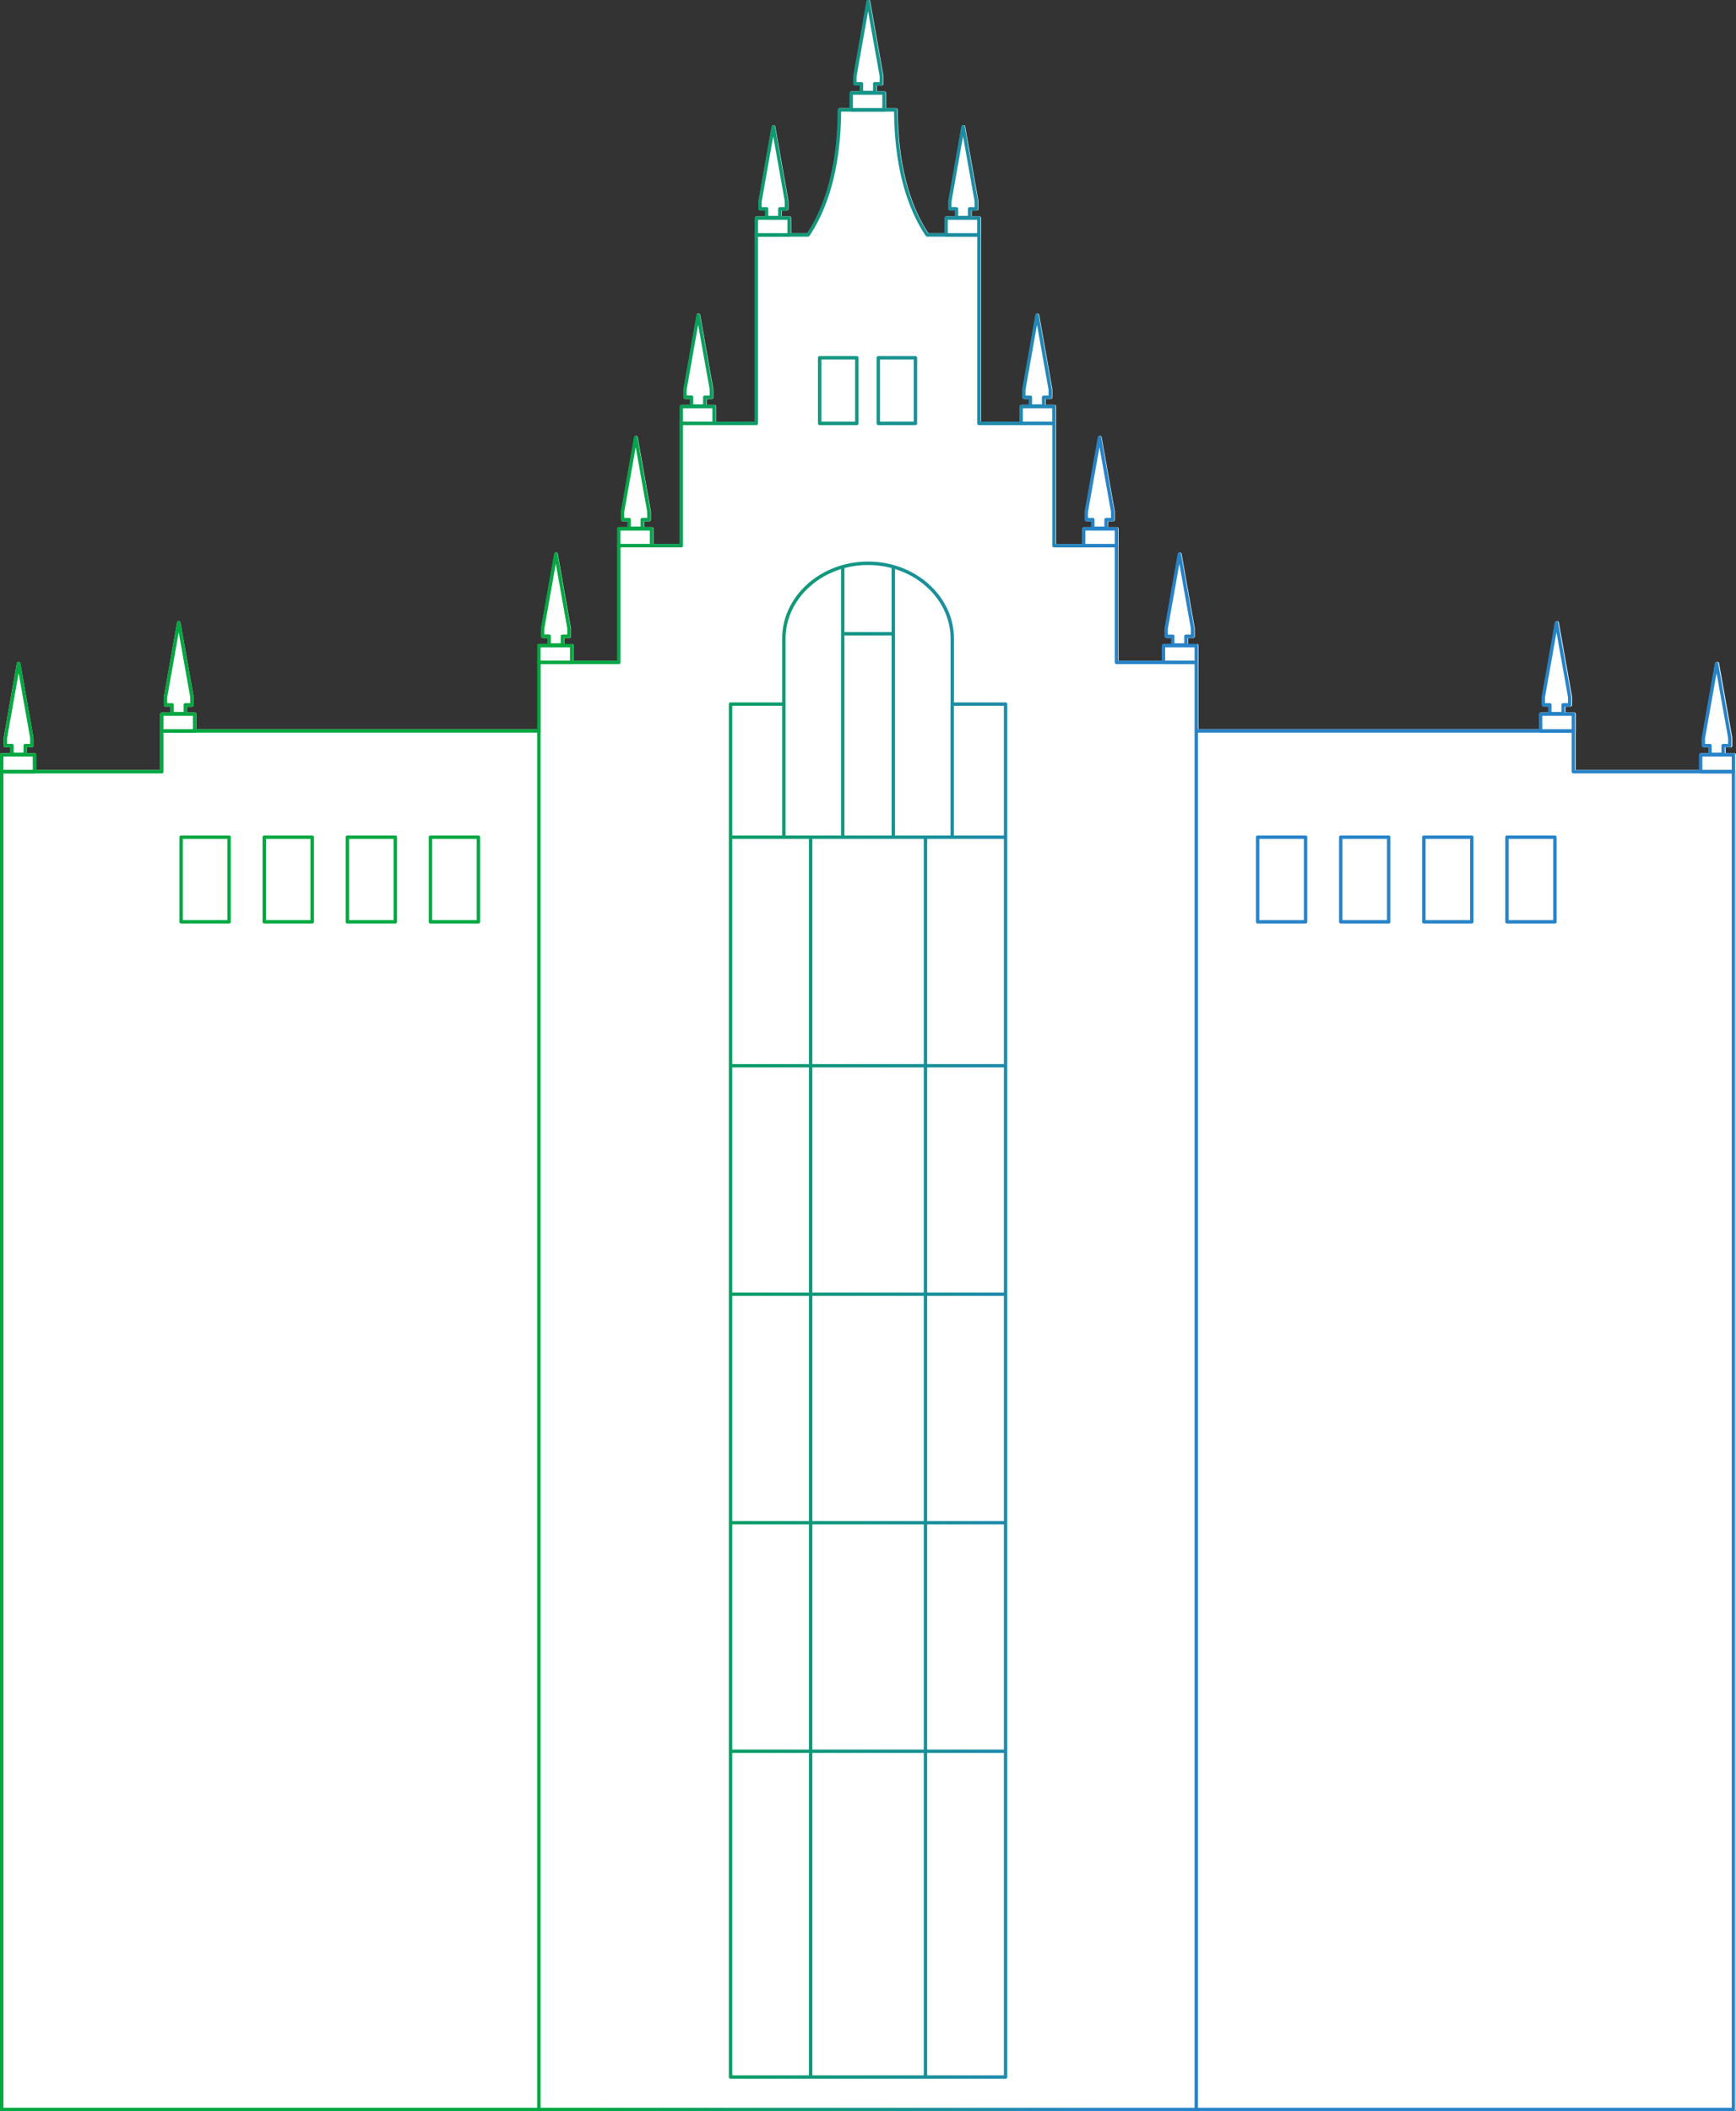 <svg id="illust_01" xmlns="http://www.w3.org/2000/svg" xmlns:xlink="http://www.w3.org/1999/xlink" width="255" height="310" viewBox="0 0 255 310">
  <rect x="0" y="0" width="255" height="310" fill="#333333" stroke="none"/>
  <defs>
    <linearGradient id="linear-gradient" x1="-1.147" y1="0.502" x2="46.719" y2="0.502" gradientUnits="objectBoundingBox">
      <stop offset="0.37" stop-color="#00a840"/>
      <stop offset="0.66" stop-color="#2783c8"/>
    </linearGradient>
    <linearGradient id="linear-gradient-2" x1="-1.517" y1="0.5" x2="56.645" y2="0.5" xlink:href="#linear-gradient"/>
    <linearGradient id="linear-gradient-3" x1="-5.569" y1="0.498" x2="42.298" y2="0.498" xlink:href="#linear-gradient"/>
    <linearGradient id="linear-gradient-4" x1="-6.89" y1="0.499" x2="51.272" y2="0.499" xlink:href="#linear-gradient"/>
    <linearGradient id="linear-gradient-5" x1="-15.985" y1="0.498" x2="31.881" y2="0.498" xlink:href="#linear-gradient"/>
    <linearGradient id="linear-gradient-6" x1="-19.547" y1="0.5" x2="38.616" y2="0.5" xlink:href="#linear-gradient"/>
    <linearGradient id="linear-gradient-7" x1="-18.19" y1="0.498" x2="29.676" y2="0.498" xlink:href="#linear-gradient"/>
    <linearGradient id="linear-gradient-8" x1="-22.229" y1="0.499" x2="35.934" y2="0.499" xlink:href="#linear-gradient"/>
    <linearGradient id="linear-gradient-9" x1="-19.917" y1="0.498" x2="27.949" y2="0.498" xlink:href="#linear-gradient"/>
    <linearGradient id="linear-gradient-10" x1="-24.325" y1="0.499" x2="33.838" y2="0.499" xlink:href="#linear-gradient"/>
    <linearGradient id="linear-gradient-11" x1="-48.075" y1="0.502" x2="-0.209" y2="0.502" xlink:href="#linear-gradient"/>
    <linearGradient id="linear-gradient-12" x1="-58.506" y1="0.5" x2="-0.343" y2="0.5" xlink:href="#linear-gradient"/>
    <linearGradient id="linear-gradient-13" x1="-43.654" y1="0.498" x2="4.213" y2="0.498" xlink:href="#linear-gradient"/>
    <linearGradient id="linear-gradient-14" x1="-53.133" y1="0.499" x2="5.03" y2="0.499" xlink:href="#linear-gradient"/>
    <linearGradient id="linear-gradient-15" x1="-33.237" y1="0.498" x2="14.629" y2="0.498" xlink:href="#linear-gradient"/>
    <linearGradient id="linear-gradient-16" x1="-40.476" y1="0.5" x2="17.686" y2="0.5" xlink:href="#linear-gradient"/>
    <linearGradient id="linear-gradient-17" x1="-31.032" y1="0.498" x2="16.834" y2="0.498" xlink:href="#linear-gradient"/>
    <linearGradient id="linear-gradient-18" x1="-37.794" y1="0.499" x2="20.368" y2="0.499" xlink:href="#linear-gradient"/>
    <linearGradient id="linear-gradient-19" x1="-29.305" y1="0.498" x2="18.561" y2="0.498" xlink:href="#linear-gradient"/>
    <linearGradient id="linear-gradient-20" x1="-35.698" y1="0.499" x2="22.464" y2="0.499" xlink:href="#linear-gradient"/>
    <linearGradient id="linear-gradient-21" x1="-21.991" y1="0.498" x2="25.876" y2="0.498" xlink:href="#linear-gradient"/>
    <linearGradient id="linear-gradient-22" x1="-26.844" y1="0.499" x2="31.318" y2="0.499" xlink:href="#linear-gradient"/>
    <linearGradient id="linear-gradient-23" x1="-24.612" y1="0.502" x2="23.254" y2="0.502" xlink:href="#linear-gradient"/>
    <linearGradient id="linear-gradient-24" x1="-30.03" y1="0.5" x2="28.133" y2="0.5" xlink:href="#linear-gradient"/>
    <linearGradient id="linear-gradient-25" x1="-27.232" y1="0.498" x2="20.635" y2="0.498" xlink:href="#linear-gradient"/>
    <linearGradient id="linear-gradient-26" x1="-33.215" y1="0.499" x2="24.947" y2="0.499" xlink:href="#linear-gradient"/>
    <linearGradient id="linear-gradient-27" x1="-21.187" y1="0.5" x2="21.531" y2="0.5" xlink:href="#linear-gradient"/>
    <linearGradient id="linear-gradient-28" x1="-22.632" y1="0.5" x2="20.086" y2="0.5" xlink:href="#linear-gradient"/>
    <linearGradient id="linear-gradient-29" x1="-25.272" y1="0.5" x2="8.482" y2="0.5" xlink:href="#linear-gradient"/>
    <linearGradient id="linear-gradient-30" x1="-26.891" y1="0.5" x2="6.863" y2="0.5" xlink:href="#linear-gradient"/>
    <linearGradient id="linear-gradient-31" x1="-28.51" y1="0.5" x2="5.244" y2="0.5" xlink:href="#linear-gradient"/>
    <linearGradient id="linear-gradient-32" x1="-30.129" y1="0.5" x2="3.625" y2="0.5" xlink:href="#linear-gradient"/>
    <linearGradient id="linear-gradient-33" x1="-4.304" y1="0.5" x2="29.45" y2="0.5" xlink:href="#linear-gradient"/>
    <linearGradient id="linear-gradient-34" x1="-5.923" y1="0.5" x2="27.831" y2="0.5" xlink:href="#linear-gradient"/>
    <linearGradient id="linear-gradient-35" x1="-7.542" y1="0.5" x2="26.212" y2="0.5" xlink:href="#linear-gradient"/>
    <linearGradient id="linear-gradient-36" x1="-9.161" y1="0.5" x2="24.594" y2="0.5" xlink:href="#linear-gradient"/>
    <linearGradient id="linear-gradient-37" x1="-0.024" y1="0.5" x2="0.975" y2="0.5" xlink:href="#linear-gradient"/>
    <linearGradient id="linear-gradient-38" x1="-2.767" y1="0.5" x2="3.457" y2="0.5" xlink:href="#linear-gradient"/>
    <linearGradient id="linear-gradient-39" x1="-362.6" y1="0.5" x2="145.74" y2="0.5" xlink:href="#linear-gradient"/>
    <linearGradient id="linear-gradient-40" x1="-169.76" y1="0.5" x2="338.58" y2="0.5" xlink:href="#linear-gradient"/>
    <linearGradient id="linear-gradient-41" x1="-2.807" y1="0.5" x2="3.494" y2="0.5" xlink:href="#linear-gradient"/>
    <linearGradient id="linear-gradient-51" x1="-249.48" y1="0.5" x2="258.86" y2="0.5" xlink:href="#linear-gradient"/>
    <linearGradient id="linear-gradient-52" x1="-283.16" y1="0.5" x2="225.18" y2="0.5" xlink:href="#linear-gradient"/>
    <linearGradient id="linear-gradient-53" x1="-241.62" y1="0.5" x2="266.72" y2="0.5" xlink:href="#linear-gradient"/>
    <linearGradient id="linear-gradient-54" x1="-291" y1="0.5" x2="217.34" y2="0.5" xlink:href="#linear-gradient"/>
    <linearGradient id="linear-gradient-55" x1="-258.9" y1="0.5" x2="249.44" y2="0.5" xlink:href="#linear-gradient"/>
    <linearGradient id="linear-gradient-56" x1="-273.72" y1="0.5" x2="234.62" y2="0.5" xlink:href="#linear-gradient"/>
    <linearGradient id="linear-gradient-57" x1="-17.503" y1="0.5" x2="16.798" y2="0.5" xlink:href="#linear-gradient"/>
  </defs>
  <path id="合体_44" data-name="合体 44" d="M254.73,310h.019ZM.251,310a.248.248,0,0,1-.25-.25V113.344c0-.007,0-.014,0-.021v-2.474a.247.247,0,0,1,.251-.251H1.512v-.862H.791a.247.247,0,0,1-.251-.251v-1.121l1.944-11a.257.257,0,0,1,.49,0l1.944,10.956V109.5a.248.248,0,0,1-.251.251H3.948v.851H5.07a.248.248,0,0,1,.251.251v2.22H23.526v-5.739c0-.007,0-.014,0-.021v-2.44a.247.247,0,0,1,.251-.251h1.261v-.862h-.721a.247.247,0,0,1-.251-.251v-1.12l1.944-11a.258.258,0,0,1,.491,0l1.944,10.956v1.172a.247.247,0,0,1-.25.251h-.722v.851H28.6a.247.247,0,0,1,.25.251v2.211h50.1V97.265c0-.007,0-.014,0-.021V94.8a.247.247,0,0,1,.251-.251h1.26v-.873h-.72a.247.247,0,0,1-.251-.25V92.311l1.943-11a.258.258,0,0,1,.492,0L83.864,92.27v1.172a.248.248,0,0,1-.251.251h-.722v.862h1.124a.248.248,0,0,1,.251.251v2.21h6.412V80.129c0-.007,0-.014,0-.021v-2.45a.247.247,0,0,1,.251-.251H92.2v-.862H91.48a.248.248,0,0,1-.251-.251V75.174l1.944-11a.258.258,0,0,1,.492,0l1.944,10.956v1.171a.248.248,0,0,1-.251.251h-.722v.852h1.113a.248.248,0,0,1,.251.251v2.221h3.857V62.173a.258.258,0,0,1,.01-.072V59.7a.249.249,0,0,1,.251-.251h1.262v-.861h-.722a.247.247,0,0,1-.251-.25V57.214l1.944-11a.257.257,0,0,1,.49,0l1.944,10.956v1.172a.248.248,0,0,1-.25.251h-.723v.85h1.122a.248.248,0,0,1,.251.251v2.226h5.7V34.5a.258.258,0,0,1,.01-.072v-2.4a.248.248,0,0,1,.251-.251h1.262v-.862h-.722a.247.247,0,0,1-.25-.251v-1.12l1.944-11a.257.257,0,0,1,.49,0L115.817,29.5v1.172a.247.247,0,0,1-.249.251h-.723v.851h1.122a.247.247,0,0,1,.251.251v2.224H118.6c3.717-5.6,4.5-12.929,4.5-18.117a.248.248,0,0,1,.251-.251h1.492V13.661a.25.25,0,0,1,.252-.251h1.262V12.55h-.721a.248.248,0,0,1-.251-.251V11.176L127.33.181a.257.257,0,0,1,.491,0l1.943,10.956v1.172a.249.249,0,0,1-.251.251h-.721v.851h1.124a.249.249,0,0,1,.25.251v2.223h1.462a.248.248,0,0,1,.251.251c0,5.187.781,12.518,4.5,18.117h2.405V32.027a.247.247,0,0,1,.251-.251h1.272v-.862h-.722a.248.248,0,0,1-.251-.251V29.543l1.943-11a.258.258,0,0,1,.492,0L143.713,29.5v1.171a.249.249,0,0,1-.252.251h-.722v.852h1.113a.247.247,0,0,1,.25.251V34.5a.258.258,0,0,1-.009.068V61.923h5.721V59.7a.249.249,0,0,1,.251-.251h1.112v-.861h-.721a.247.247,0,0,1-.251-.251V57.213l1.944-11a.257.257,0,0,1,.49,0l1.944,10.956v1.171a.248.248,0,0,1-.25.251h-.722v.851h1.272a.249.249,0,0,1,.251.251v2.475a.254.254,0,0,1-.01.071V79.879H159V77.656a.248.248,0,0,1,.251-.251h1.1v-.862h-.722a.249.249,0,0,1-.251-.251V75.172l1.944-11a.257.257,0,0,1,.49,0l1.944,10.956V76.3a.249.249,0,0,1-.251.251h-.722a7.839,7.839,0,0,1-.034.852h1.316a.247.247,0,0,1,.251.251V80.13a.252.252,0,0,1-.02.1V97.014h6.433V94.8a.247.247,0,0,1,.251-.251H172.1V93.68h-.723a.247.247,0,0,1-.25-.251v-1.12l1.944-11a.257.257,0,0,1,.49,0L175.5,92.268V93.44a.249.249,0,0,1-.251.251h-.722v.862H175.8a.247.247,0,0,1,.251.251v2.472a.256.256,0,0,1-.02.1v9.7h50.119v-2.211a.247.247,0,0,1,.251-.251h1.111v-.862h-.72a.247.247,0,0,1-.251-.251v-1.121l1.943-11a.258.258,0,0,1,.491,0l1.944,10.956v1.172a.247.247,0,0,1-.251.251h-.721v.852h1.272a.248.248,0,0,1,.251.251v2.473a.254.254,0,0,1-.02.1v5.628H249.68v-2.221a.248.248,0,0,1,.251-.251h1.112v-.862h-.721a.247.247,0,0,1-.251-.251v-1.121l1.944-11a.257.257,0,0,1,.49,0l1.944,10.956V109.5a.247.247,0,0,1-.251.25h-.722v.852h1.272a.247.247,0,0,1,.251.251v2.474a.255.255,0,0,1-.019.1V309.75a.249.249,0,0,1-.251.25Zm230.7-202.293,0-.009Zm0-.013,0-.014Zm0-.017.011-.052Zm.011-.054.007-.032h0Z" transform="translate(0 0)" fill="#fff"/>
  <g id="グループ_39" data-name="グループ 39" transform="translate(0 0)">
    <g id="グループ_21" data-name="グループ 21" transform="translate(0 97.184)">
      <path id="パス_46" data-name="パス 46" d="M5.068,113.4H.25a.248.248,0,0,1-.25-.25V110.68a.248.248,0,0,1,.25-.25H5.068a.248.248,0,0,1,.25.25v2.474A.248.248,0,0,1,5.068,113.4ZM.5,112.9H4.817v-1.973H.5Z" transform="translate(0 -97.02)" fill="url(#linear-gradient)"/>
      <path id="パス_47" data-name="パス 47" d="M3.7,110.87H1.762a.248.248,0,0,1-.25-.25v-1.032H.79a.248.248,0,0,1-.25-.25v-1.122l1.943-11a.257.257,0,0,1,.491,0l1.943,10.956v1.172a.248.248,0,0,1-.25.25H3.945v1.032a.248.248,0,0,1-.25.25Zm-1.693-.5H3.454v-1.032a.248.248,0,0,1,.25-.25h.721v-.881L2.733,98.692l-1.693,9.564v.831h.721a.248.248,0,0,1,.25.25v1.032Z" transform="translate(0.001 -97.04)" fill="url(#linear-gradient-2)"/>
    </g>
    <g id="グループ_22" data-name="グループ 22" transform="translate(23.515 91.205)">
      <path id="パス_48" data-name="パス 48" d="M28.548,107.434H23.73a.248.248,0,0,1-.25-.25V104.71a.248.248,0,0,1,.25-.25h4.817a.248.248,0,0,1,.25.25v2.474A.248.248,0,0,1,28.548,107.434Zm-4.567-.5H28.3v-1.973H23.981Z" transform="translate(-23.48 -91.05)" fill="url(#linear-gradient-3)"/>
      <path id="パス_49" data-name="パス 49" d="M27.185,104.9H25.242a.248.248,0,0,1-.25-.25v-1.032H24.27a.248.248,0,0,1-.25-.25v-1.122l1.943-11a.257.257,0,0,1,.491,0L28.4,102.207v1.172a.248.248,0,0,1-.25.25h-.721v1.032a.248.248,0,0,1-.25.25Zm-1.693-.5h1.442v-1.032a.248.248,0,0,1,.25-.25h.721v-.881l-1.693-9.514-1.693,9.564v.831h.721a.248.248,0,0,1,.25.25V104.4Z" transform="translate(-23.479 -91.07)" fill="url(#linear-gradient-4)"/>
    </g>
    <g id="グループ_23" data-name="グループ 23" transform="translate(78.907 81.13)">
      <path id="パス_50" data-name="パス 50" d="M83.858,97.384H79.04a.248.248,0,0,1-.25-.25V94.66a.248.248,0,0,1,.25-.25h4.817a.248.248,0,0,1,.25.25v2.474A.248.248,0,0,1,83.858,97.384Zm-4.567-.5h4.316V94.911H79.291Z" transform="translate(-78.79 -80.99)" fill="url(#linear-gradient-5)"/>
      <path id="パス_51" data-name="パス 51" d="M82.495,94.841H80.552a.248.248,0,0,1-.25-.25V93.559H79.58a.248.248,0,0,1-.25-.25V92.187l1.943-11a.257.257,0,0,1,.491,0l1.943,10.956v1.172a.248.248,0,0,1-.25.25h-.721V94.6a.248.248,0,0,1-.25.25Zm-1.693-.5h1.442V93.308a.248.248,0,0,1,.25-.25h.721v-.881l-1.693-9.524-1.693,9.564v.831h.721a.248.248,0,0,1,.25.25V94.33Z" transform="translate(-78.789 -81.01)" fill="url(#linear-gradient-6)"/>
    </g>
    <g id="グループ_24" data-name="グループ 24" transform="translate(90.634 63.995)">
      <path id="パス_52" data-name="パス 52" d="M95.568,80.264H90.75a.248.248,0,0,1-.25-.25V77.54a.248.248,0,0,1,.25-.25h4.817a.248.248,0,0,1,.25.25v2.474A.248.248,0,0,1,95.568,80.264ZM91,79.764h4.316V77.791H91Z" transform="translate(-90.5 -63.88)" fill="url(#linear-gradient-7)"/>
      <path id="パス_53" data-name="パス 53" d="M94.215,77.73H92.272a.248.248,0,0,1-.25-.25V76.449H91.3a.248.248,0,0,1-.25-.25V75.077l1.943-11a.257.257,0,0,1,.491,0l1.943,10.956v1.172a.248.248,0,0,1-.25.25h-.721V77.49a.248.248,0,0,1-.25.25Zm-1.693-.5h1.442V76.2a.248.248,0,0,1,.25-.25h.721v-.881l-1.693-9.514-1.693,9.564v.831h.721a.248.248,0,0,1,.25.25V77.23Z" transform="translate(-90.499 -63.9)" fill="url(#linear-gradient-8)"/>
    </g>
    <g id="グループ_25" data-name="グループ 25" transform="translate(99.818 46.038)">
      <path id="パス_54" data-name="パス 54" d="M104.738,62.334H99.92a.248.248,0,0,1-.25-.25V59.61a.248.248,0,0,1,.25-.25h4.817a.248.248,0,0,1,.25.25v2.474A.248.248,0,0,1,104.738,62.334Zm-4.567-.5h4.316V59.861h-4.316Z" transform="translate(-99.67 -45.95)" fill="url(#linear-gradient-9)"/>
      <path id="パス_55" data-name="パス 55" d="M103.375,59.8h-1.943a.248.248,0,0,1-.25-.25V58.519h-.721a.248.248,0,0,1-.25-.25V57.147l1.943-11a.257.257,0,0,1,.491,0l1.943,10.956v1.172a.248.248,0,0,1-.25.25h-.721V59.56a.248.248,0,0,1-.25.25Zm-1.693-.5h1.442V58.268a.248.248,0,0,1,.25-.25h.721v-.881L102.4,47.612l-1.692,9.564v.831h.721a.248.248,0,0,1,.25.25V59.29Z" transform="translate(-99.669 -45.97)" fill="url(#linear-gradient-10)"/>
    </g>
    <g id="グループ_26" data-name="グループ 26" transform="translate(249.56 97.184)">
      <path id="パス_56" data-name="パス 56" d="M254.258,113.4H249.44a.248.248,0,0,1-.25-.25V110.68a.248.248,0,0,1,.25-.25h4.817a.248.248,0,0,1,.25.25v2.474A.248.248,0,0,1,254.258,113.4Zm-4.567-.5h4.316v-1.973h-4.316Z" transform="translate(-249.19 -97.02)" fill="url(#linear-gradient-11)"/>
      <path id="パス_57" data-name="パス 57" d="M252.745,110.87H250.8a.248.248,0,0,1-.25-.25v-1.032h-.721a.248.248,0,0,1-.25-.25v-1.122l1.943-11a.257.257,0,0,1,.491,0l1.943,10.956v1.172a.248.248,0,0,1-.25.25h-.721v1.032a.248.248,0,0,1-.25.25Zm-1.692-.5h1.442v-1.032a.248.248,0,0,1,.25-.25h.721v-.881l-1.692-9.514-1.693,9.564v.831h.721a.248.248,0,0,1,.25.25v1.032Z" transform="translate(-249.189 -97.04)" fill="url(#linear-gradient-12)"/>
    </g>
    <g id="グループ_27" data-name="グループ 27" transform="translate(226.045 91.205)">
      <path id="パス_58" data-name="パス 58" d="M230.778,107.434H225.96a.248.248,0,0,1-.25-.25V104.71a.248.248,0,0,1,.25-.25h4.817a.248.248,0,0,1,.25.25v2.474A.248.248,0,0,1,230.778,107.434Zm-4.567-.5h4.316v-1.973h-4.316Z" transform="translate(-225.71 -91.05)" fill="url(#linear-gradient-13)"/>
      <path id="パス_59" data-name="パス 59" d="M229.265,104.9h-1.943a.248.248,0,0,1-.25-.25v-1.032h-.721a.248.248,0,0,1-.25-.25v-1.122l1.943-11a.257.257,0,0,1,.491,0l1.943,10.956v1.172a.248.248,0,0,1-.25.25h-.721v1.032a.248.248,0,0,1-.25.25Zm-1.693-.5h1.442v-1.032a.248.248,0,0,1,.25-.25h.721v-.881l-1.693-9.514-1.692,9.564v.831h.721a.248.248,0,0,1,.25.25Z" transform="translate(-225.709 -91.07)" fill="url(#linear-gradient-14)"/>
    </g>
    <g id="グループ_28" data-name="グループ 28" transform="translate(170.653 81.13)">
      <path id="パス_60" data-name="パス 60" d="M175.468,97.384H170.65a.248.248,0,0,1-.25-.25V94.66a.248.248,0,0,1,.25-.25h4.817a.248.248,0,0,1,.25.25v2.474A.248.248,0,0,1,175.468,97.384Zm-4.567-.5h4.316V94.911H170.9Z" transform="translate(-170.4 -80.99)" fill="url(#linear-gradient-15)"/>
      <path id="パス_61" data-name="パス 61" d="M173.955,94.841h-1.943a.248.248,0,0,1-.25-.25V93.559h-.721a.248.248,0,0,1-.25-.25V92.187l1.943-11a.257.257,0,0,1,.491,0l1.943,10.956v1.172a.248.248,0,0,1-.25.25H174.2V94.6a.248.248,0,0,1-.25.25Zm-1.693-.5H173.7V93.308a.248.248,0,0,1,.25-.25h.721v-.881l-1.692-9.514-1.693,9.564v.831h.721a.248.248,0,0,1,.25.25V94.34Z" transform="translate(-170.399 -81.01)" fill="url(#linear-gradient-16)"/>
    </g>
    <g id="グループ_29" data-name="グループ 29" transform="translate(158.926 63.995)">
      <path id="パス_62" data-name="パス 62" d="M163.758,80.264H158.94a.248.248,0,0,1-.25-.25V77.54a.248.248,0,0,1,.25-.25h4.817a.248.248,0,0,1,.25.25v2.474A.248.248,0,0,1,163.758,80.264Zm-4.567-.5h4.316V77.791h-4.316Z" transform="translate(-158.69 -63.88)" fill="url(#linear-gradient-17)"/>
      <path id="パス_63" data-name="パス 63" d="M162.235,77.73h-1.943a.248.248,0,0,1-.25-.25V76.449h-.721a.248.248,0,0,1-.25-.25V75.077l1.943-11a.257.257,0,0,1,.491,0l1.943,10.956v1.172a.248.248,0,0,1-.25.25h-.721V77.49a.248.248,0,0,1-.25.25Zm-1.693-.5h1.442V76.2a.248.248,0,0,1,.25-.25h.721v-.881l-1.693-9.514-1.693,9.564v.831h.721a.248.248,0,0,1,.25.25V77.23Z" transform="translate(-158.689 -63.9)" fill="url(#linear-gradient-18)"/>
    </g>
    <g id="グループ_30" data-name="グループ 30" transform="translate(149.742 46.038)">
      <path id="パス_64" data-name="パス 64" d="M154.588,62.334H149.77a.248.248,0,0,1-.25-.25V59.61a.248.248,0,0,1,.25-.25h4.817a.248.248,0,0,1,.25.25v2.474A.248.248,0,0,1,154.588,62.334Zm-4.567-.5h4.316V59.861h-4.316Z" transform="translate(-149.52 -45.95)" fill="url(#linear-gradient-19)"/>
      <path id="パス_65" data-name="パス 65" d="M153.075,59.8h-1.943a.248.248,0,0,1-.25-.25V58.519h-.721a.248.248,0,0,1-.25-.25V57.147l1.943-11a.257.257,0,0,1,.491,0l1.943,10.956v1.172a.248.248,0,0,1-.25.25h-.721V59.56a.248.248,0,0,1-.25.25Zm-1.693-.5h1.442V58.268a.248.248,0,0,1,.25-.25h.721v-.881L152.1,47.622l-1.693,9.564v.831h.721a.248.248,0,0,1,.25.25Z" transform="translate(-149.519 -45.97)" fill="url(#linear-gradient-20)"/>
    </g>
    <g id="グループ_31" data-name="グループ 31" transform="translate(110.844 18.367)">
      <path id="パス_66" data-name="パス 66" d="M115.748,34.7H110.93a.248.248,0,0,1-.25-.25V31.98a.248.248,0,0,1,.25-.25h4.817a.248.248,0,0,1,.25.25v2.474A.248.248,0,0,1,115.748,34.7Zm-4.567-.5H115.5V32.231h-4.316Z" transform="translate(-110.68 -18.32)" fill="url(#linear-gradient-21)"/>
      <path id="パス_67" data-name="パス 67" d="M114.385,32.171h-1.943a.248.248,0,0,1-.25-.25V30.889h-.721a.248.248,0,0,1-.25-.25V29.517l1.943-11a.257.257,0,0,1,.491,0L115.6,29.477v1.172a.248.248,0,0,1-.25.25h-.721V31.93a.248.248,0,0,1-.25.25Zm-1.693-.5h1.442V30.638a.248.248,0,0,1,.25-.25h.721v-.881l-1.693-9.514-1.693,9.564v.831h.721a.248.248,0,0,1,.25.25Z" transform="translate(-110.679 -18.34)" fill="url(#linear-gradient-22)"/>
    </g>
    <g id="グループ_32" data-name="グループ 32" transform="translate(124.785)">
      <path id="パス_68" data-name="パス 68" d="M129.668,16.364H124.85a.248.248,0,0,1-.25-.25V13.64a.248.248,0,0,1,.25-.25h4.817a.248.248,0,0,1,.25.25v2.474A.248.248,0,0,1,129.668,16.364Zm-4.567-.5h4.316V13.891H125.1Z" transform="translate(-124.6 0.02)" fill="url(#linear-gradient-23)"/>
      <path id="パス_69" data-name="パス 69" d="M128.3,13.83h-1.943a.248.248,0,0,1-.25-.25V12.549h-.721a.248.248,0,0,1-.25-.25V11.177l1.943-11a.257.257,0,0,1,.491,0l1.943,10.956v1.172a.248.248,0,0,1-.25.25h-.721V13.59a.248.248,0,0,1-.25.25Zm-1.693-.5h1.442V12.3a.248.248,0,0,1,.25-.25h.721v-.881l-1.693-9.514-1.693,9.564v.831h.721a.248.248,0,0,1,.25.25Z" transform="translate(-124.599)" fill="url(#linear-gradient-24)"/>
    </g>
    <g id="グループ_33" data-name="グループ 33" transform="translate(138.716 18.367)">
      <path id="パス_70" data-name="パス 70" d="M143.578,34.7H138.76a.248.248,0,0,1-.25-.25V31.98a.248.248,0,0,1,.25-.25h4.817a.248.248,0,0,1,.25.25v2.474A.248.248,0,0,1,143.578,34.7Zm-4.567-.5h4.316V32.231h-4.316Z" transform="translate(-138.51 -18.32)" fill="url(#linear-gradient-25)"/>
      <path id="パス_71" data-name="パス 71" d="M142.225,32.171h-1.943a.248.248,0,0,1-.25-.25V30.889h-.721a.248.248,0,0,1-.25-.25V29.517l1.943-11a.257.257,0,0,1,.491,0l1.943,10.956v1.172a.248.248,0,0,1-.25.25h-.721V31.93a.248.248,0,0,1-.25.25Zm-1.693-.5h1.442V30.638a.248.248,0,0,1,.25-.25h.721v-.881l-1.693-9.514-1.693,9.564v.831h.721a.248.248,0,0,1,.25.25Z" transform="translate(-138.509 -18.34)" fill="url(#linear-gradient-26)"/>
    </g>
    <g id="グループ_34" data-name="グループ 34" transform="translate(120.148 52.287)">
      <path id="パス_72" data-name="パス 72" d="M125.678,62.345H120.22a.248.248,0,0,1-.25-.25V52.46a.248.248,0,0,1,.25-.25h5.458a.248.248,0,0,1,.25.25v9.634A.248.248,0,0,1,125.678,62.345Zm-5.208-.5h4.957V52.711h-4.957Z" transform="translate(-119.97 -52.21)" fill="url(#linear-gradient-27)"/>
      <path id="パス_73" data-name="パス 73" d="M134.278,62.345H128.82a.248.248,0,0,1-.25-.25V52.46a.248.248,0,0,1,.25-.25h5.458a.248.248,0,0,1,.25.25v9.634A.248.248,0,0,1,134.278,62.345Zm-5.208-.5h4.957V52.711h-4.957Z" transform="translate(-119.957 -52.21)" fill="url(#linear-gradient-28)"/>
    </g>
    <g id="グループ_37" data-name="グループ 37" transform="translate(26.359 122.682)">
      <g id="グループ_35" data-name="グループ 35" transform="translate(158.124)">
        <path id="パス_74" data-name="パス 74" d="M191.5,135.429h-7.04a.248.248,0,0,1-.25-.25V122.75a.248.248,0,0,1,.25-.25h7.04a.248.248,0,0,1,.25.25v12.428A.248.248,0,0,1,191.5,135.429Zm-6.79-.5h6.54V123h-6.54Z" transform="translate(-184.21 -122.5)" fill="url(#linear-gradient-29)"/>
        <path id="パス_75" data-name="パス 75" d="M203.691,135.429h-7.04a.248.248,0,0,1-.25-.25V122.75a.248.248,0,0,1,.25-.25h7.04a.248.248,0,0,1,.25.25v12.428A.248.248,0,0,1,203.691,135.429Zm-6.79-.5h6.54V123H196.9Z" transform="translate(-184.192 -122.5)" fill="url(#linear-gradient-30)"/>
        <path id="パス_76" data-name="パス 76" d="M215.881,135.429h-7.04a.248.248,0,0,1-.25-.25V122.75a.248.248,0,0,1,.25-.25h7.04a.248.248,0,0,1,.25.25v12.428A.248.248,0,0,1,215.881,135.429Zm-6.79-.5h6.54V123h-6.54Z" transform="translate(-184.174 -122.5)" fill="url(#linear-gradient-31)"/>
        <path id="パス_77" data-name="パス 77" d="M228.071,135.429h-7.04a.248.248,0,0,1-.25-.25V122.75a.248.248,0,0,1,.25-.25h7.04a.248.248,0,0,1,.25.25v12.428A.248.248,0,0,1,228.071,135.429Zm-6.79-.5h6.54V123h-6.54Z" transform="translate(-184.156 -122.5)" fill="url(#linear-gradient-32)"/>
      </g>
      <g id="グループ_36" data-name="グループ 36">
        <path id="パス_78" data-name="パス 78" d="M33.611,135.429H26.57a.248.248,0,0,1-.25-.25V122.75a.248.248,0,0,1,.25-.25h7.04a.248.248,0,0,1,.25.25v12.428A.248.248,0,0,1,33.611,135.429Zm-6.79-.5h6.54V123h-6.54Z" transform="translate(-26.32 -122.5)" fill="url(#linear-gradient-33)"/>
        <path id="パス_79" data-name="パス 79" d="M45.8,135.429H38.76a.248.248,0,0,1-.25-.25V122.75a.248.248,0,0,1,.25-.25H45.8a.248.248,0,0,1,.25.25v12.428A.248.248,0,0,1,45.8,135.429Zm-6.79-.5h6.54V123h-6.54Z" transform="translate(-26.302 -122.5)" fill="url(#linear-gradient-34)"/>
        <path id="パス_80" data-name="パス 80" d="M57.991,135.429H50.95a.248.248,0,0,1-.25-.25V122.75a.248.248,0,0,1,.25-.25h7.04a.248.248,0,0,1,.25.25v12.428A.248.248,0,0,1,57.991,135.429Zm-6.79-.5h6.54V123H51.2Z" transform="translate(-26.284 -122.5)" fill="url(#linear-gradient-35)"/>
        <path id="パス_81" data-name="パス 81" d="M70.181,135.429H63.14a.248.248,0,0,1-.25-.25V122.75a.248.248,0,0,1,.25-.25h7.04a.248.248,0,0,1,.25.25v12.428A.248.248,0,0,1,70.181,135.429Zm-6.79-.5h6.54V123h-6.54Z" transform="translate(-26.266 -122.5)" fill="url(#linear-gradient-36)"/>
      </g>
    </g>
    <path id="パス_82" data-name="パス 82" d="M254.627,309.976H.25a.248.248,0,0,1-.25-.25V113.294a.248.248,0,0,1,.25-.25H23.515v-5.739a.248.248,0,0,1,.25-.25H78.907V97.241a.248.248,0,0,1,.25-.25H90.634V80.105a.248.248,0,0,1,.25-.25h8.923V62.149a.248.248,0,0,1,.25-.25h10.776V34.478a.248.248,0,0,1,.25-.25h7.461c3.716-5.6,4.5-12.929,4.5-18.117a.248.248,0,0,1,.25-.25h8.272a.248.248,0,0,1,.25.25c0,5.188.781,12.519,4.5,18.117h7.461a.248.248,0,0,1,.25.25V61.9H154.8a.248.248,0,0,1,.25.25V79.855h8.923a.248.248,0,0,1,.25.25V96.99H175.7a.248.248,0,0,1,.25.25v9.815h55.142a.248.248,0,0,1,.25.25v5.739h23.264a.248.248,0,0,1,.25.25V309.726a.248.248,0,0,1-.25.25ZM.5,309.475H254.377V113.545H231.113a.248.248,0,0,1-.25-.25v-5.739H175.72a.248.248,0,0,1-.25-.25V97.491H163.993a.248.248,0,0,1-.25-.25V80.356h-8.923a.248.248,0,0,1-.25-.25V62.4H143.793a.248.248,0,0,1-.25-.25V34.728H136.2a.261.261,0,0,1-.21-.11c-3.786-5.628-4.627-12.979-4.657-18.257h-7.782c-.03,5.268-.871,12.629-4.657,18.257a.248.248,0,0,1-.21.11h-7.341V62.149a.248.248,0,0,1-.25.25H100.319V80.105a.248.248,0,0,1-.25.25H91.145V97.241a.248.248,0,0,1-.25.25H79.418v9.815a.248.248,0,0,1-.25.25H24.016v5.739a.248.248,0,0,1-.25.25H.5Z" transform="translate(0 0.024)" fill="url(#linear-gradient-37)"/>
    <path id="パス_83" data-name="パス 83" d="M147.55,305.12h-40.4a.248.248,0,0,1-.25-.25v-201.6a.248.248,0,0,1,.25-.25h7.581V93.667c0-6.249,5.658-11.327,12.619-11.327s12.619,5.078,12.619,11.327v9.354h7.581a.248.248,0,0,1,.25.25v201.6a.248.248,0,0,1-.25.25Zm-40.149-.5h39.9v-201.1h-7.581a.248.248,0,0,1-.25-.25v-9.6c0-5.969-5.438-10.826-12.118-10.826S115.232,87.7,115.232,93.667v9.6a.248.248,0,0,1-.25.25H107.4v201.1Z" transform="translate(0.159 0.122)" fill="url(#linear-gradient-38)"/>
    <rect id="長方形_44" data-name="長方形 44" width="0.501" height="202.41" transform="translate(175.47 107.339)" fill="url(#linear-gradient-39)"/>
    <rect id="長方形_45" data-name="長方形 45" width="0.501" height="202.41" transform="translate(78.907 107.339)" fill="url(#linear-gradient-40)"/>
    <rect id="長方形_46" data-name="長方形 46" width="40.4" height="0.501" transform="translate(107.309 122.682)" fill="url(#linear-gradient-41)"/>
    <rect id="長方形_47" data-name="長方形 47" width="40.4" height="0.501" transform="translate(107.309 139.457)" fill="url(#linear-gradient-41)"/>
    <rect id="長方形_48" data-name="長方形 48" width="40.4" height="0.501" transform="translate(107.309 156.242)" fill="url(#linear-gradient-41)"/>
    <rect id="長方形_49" data-name="長方形 49" width="40.4" height="0.501" transform="translate(107.309 173.016)" fill="url(#linear-gradient-41)"/>
    <rect id="長方形_50" data-name="長方形 50" width="40.4" height="0.501" transform="translate(107.309 189.791)" fill="url(#linear-gradient-41)"/>
    <rect id="長方形_51" data-name="長方形 51" width="40.4" height="0.501" transform="translate(107.309 206.566)" fill="url(#linear-gradient-41)"/>
    <rect id="長方形_52" data-name="長方形 52" width="40.4" height="0.501" transform="translate(107.309 223.341)" fill="url(#linear-gradient-41)"/>
    <rect id="長方形_53" data-name="長方形 53" width="40.4" height="0.501" transform="translate(107.309 240.126)" fill="url(#linear-gradient-41)"/>
    <rect id="長方形_54" data-name="長方形 54" width="40.4" height="0.501" transform="translate(107.309 256.901)" fill="url(#linear-gradient-41)"/>
    <rect id="長方形_55" data-name="長方形 55" width="40.4" height="0.501" transform="translate(107.309 273.676)" fill="url(#linear-gradient-41)"/>
    <rect id="長方形_56" data-name="長方形 56" width="0.501" height="182.05" transform="translate(118.826 122.932)" fill="url(#linear-gradient-51)"/>
    <rect id="長方形_57" data-name="長方形 57" width="0.501" height="182.05" transform="translate(135.691 122.932)" fill="url(#linear-gradient-52)"/>
    <rect id="長方形_58" data-name="長方形 58" width="0.501" height="19.539" transform="translate(114.89 103.393)" fill="url(#linear-gradient-53)"/>
    <rect id="長方形_59" data-name="長方形 59" width="0.501" height="19.539" transform="translate(139.617 103.393)" fill="url(#linear-gradient-54)"/>
    <rect id="長方形_60" data-name="長方形 60" width="0.501" height="39.719" transform="translate(123.543 83.223)" fill="url(#linear-gradient-55)"/>
    <rect id="長方形_61" data-name="長方形 61" width="0.501" height="39.719" transform="translate(130.964 83.223)" fill="url(#linear-gradient-56)"/>
    <rect id="長方形_62" data-name="長方形 62" width="7.421" height="0.501" transform="translate(123.793 92.808)" fill="url(#linear-gradient-57)"/>
    <rect id="長方形_63" data-name="長方形 63" width="7.421" height="0.501" transform="translate(123.793 111.435)" fill="url(#linear-gradient-57)"/>
  </g>
</svg>
